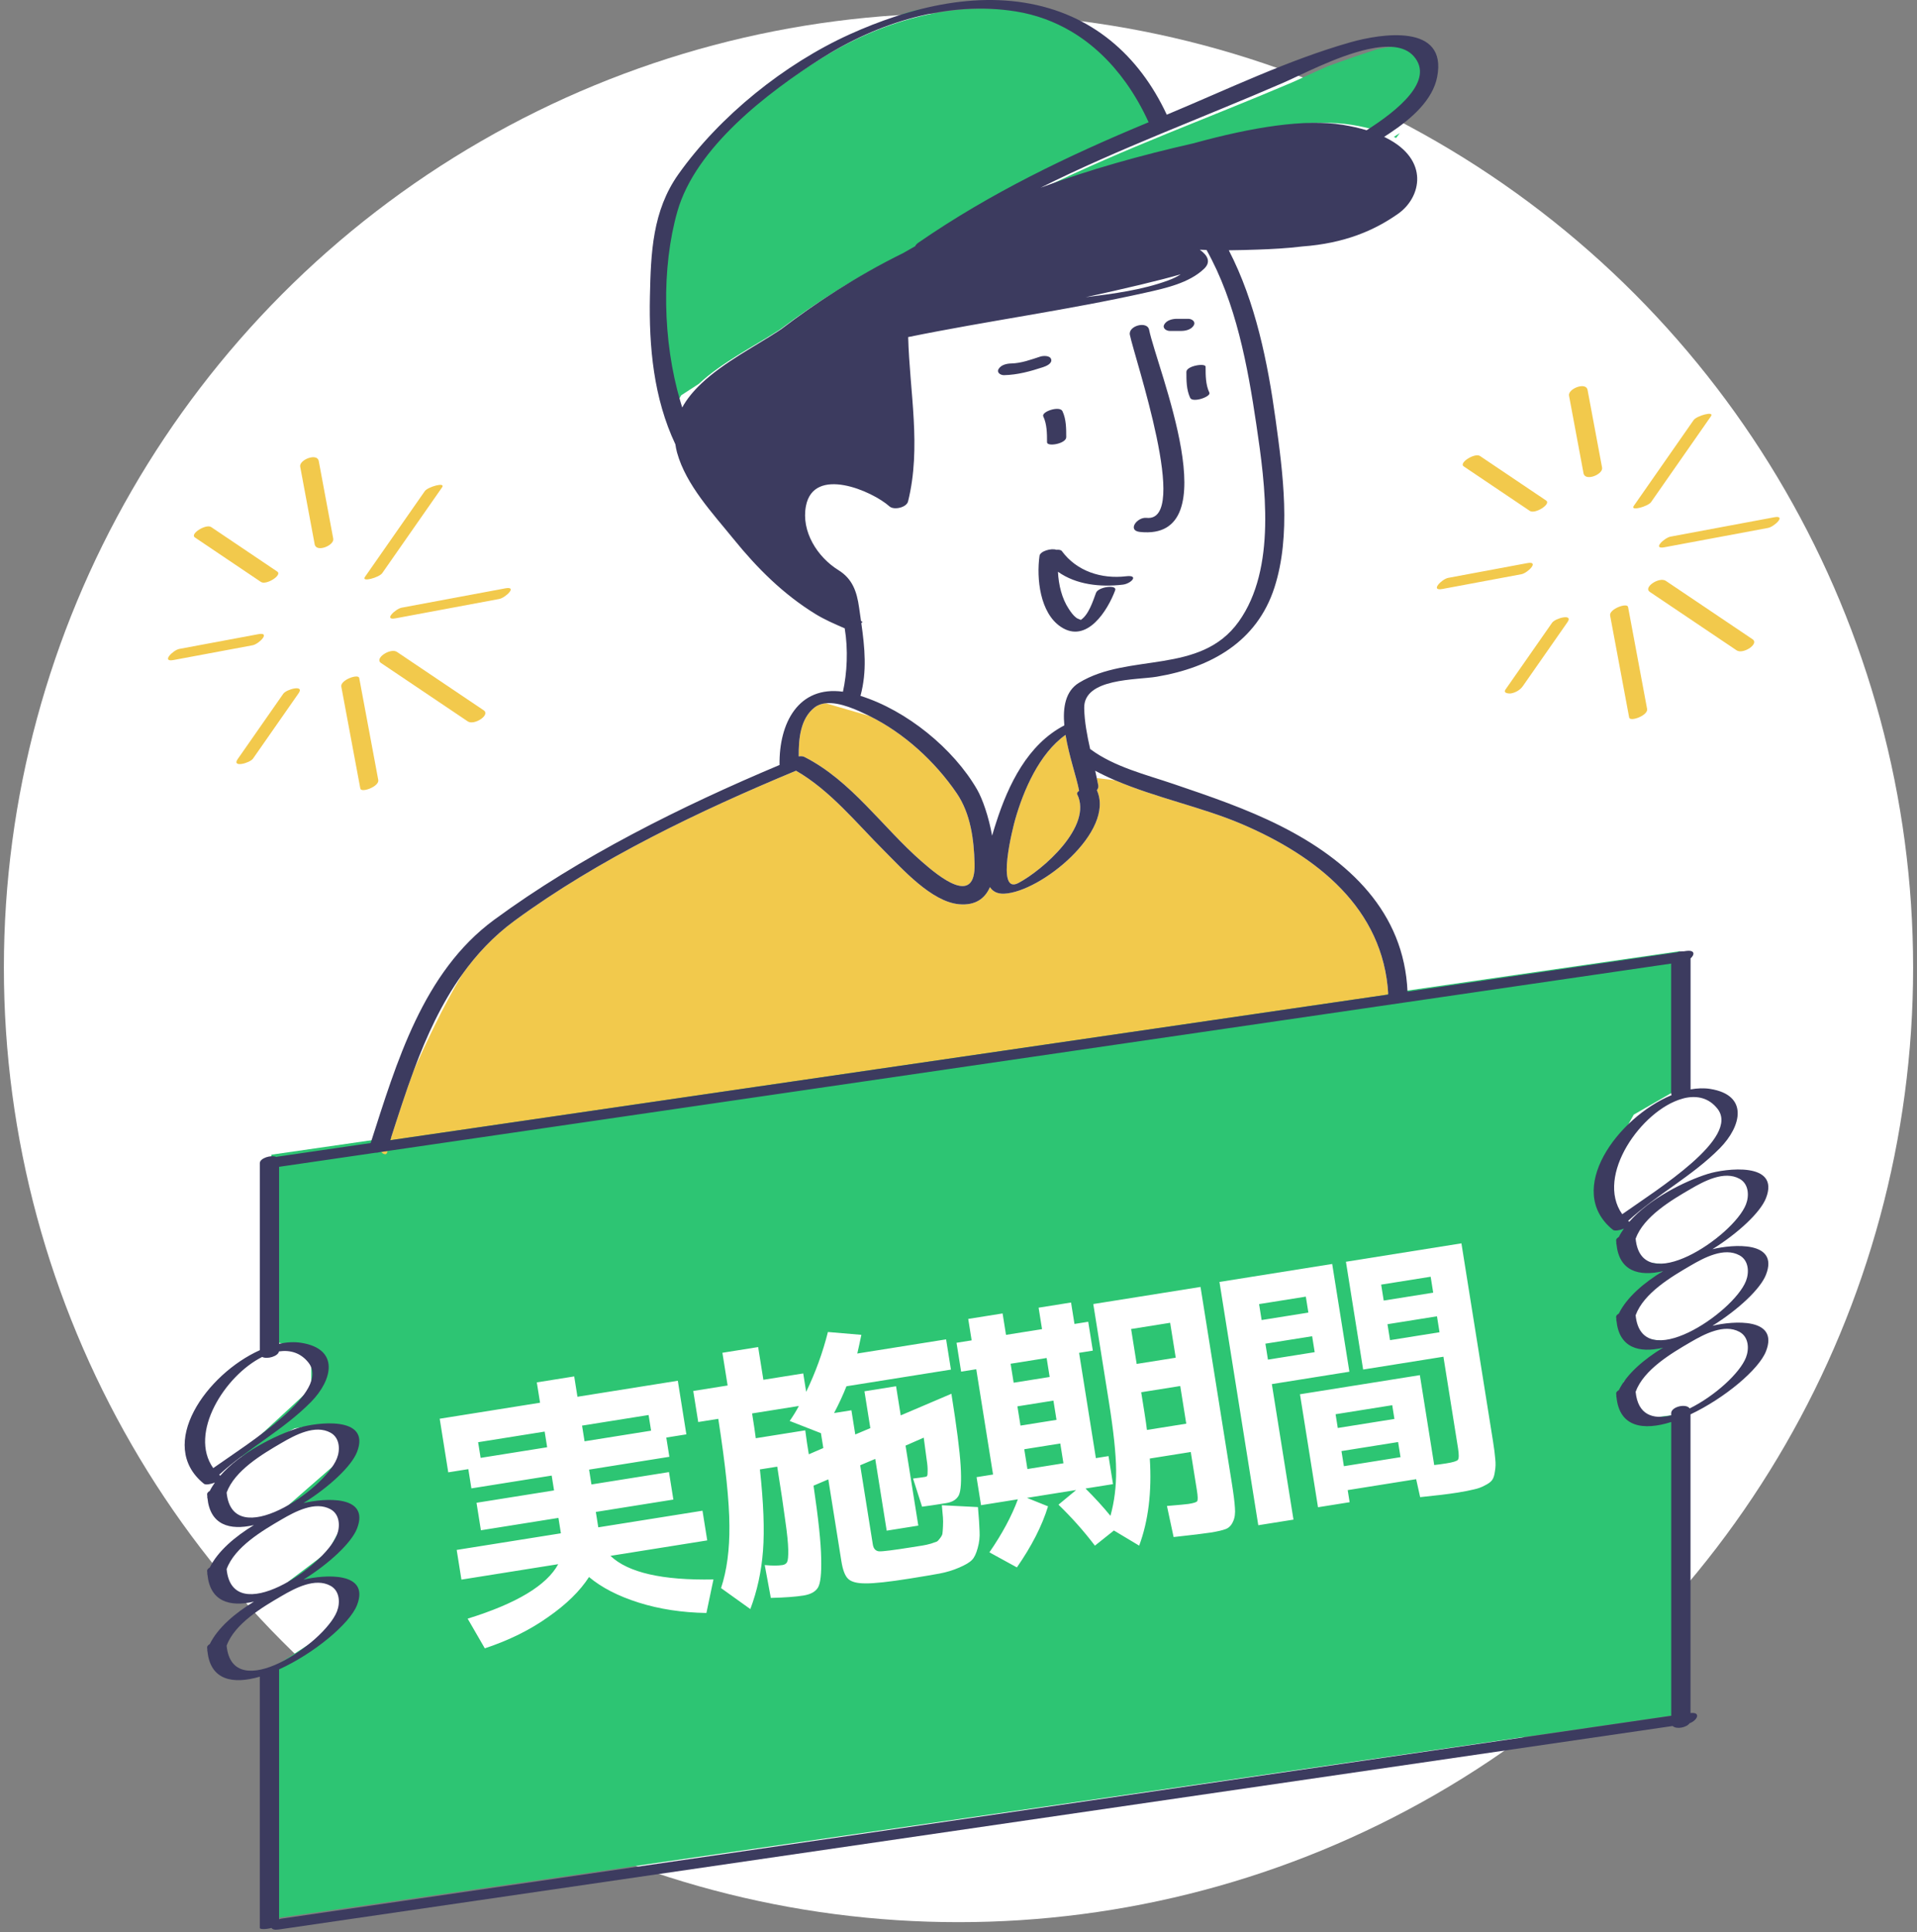 <svg width="247" height="249" viewBox="0 0 247 249" fill="none" xmlns="http://www.w3.org/2000/svg">
<rect x="0" y="0" width="247" height="249" fill="#808080" stroke="none"/>
<circle cx="123.5" cy="124.708" r="123" fill="white"/>
<path d="M34.972 172.886V148.805L216.482 122.573V140.204L210.503 143.644L206.659 150.525V154.825L209.649 157.405L209.222 159.985L210.93 162.566L215.201 162.996L209.649 167.726L208.794 170.306L210.93 172.456L215.201 172.886L209.222 178.047V180.197L212.211 182.777L215.628 182.347V221.049L34.972 247.281V215.029L40.951 211.159L44.794 206.429L43.086 203.418L37.107 203.848L42.232 199.978L44.794 195.248L41.378 193.528L36.68 194.388L43.086 188.797L44.794 184.927L40.951 183.637L37.961 184.067L29.847 188.367L40.097 178.907V173.746L34.972 172.886Z" fill="#2DC573"/>
<path d="M86.938 27.241C84.838 34.471 84.983 43.916 87.326 51.725L87.771 50.939C87.771 50.939 88.589 50.4 90.033 49.474C92.977 46.717 97.183 44.601 100.08 42.732C100.231 42.633 100.384 42.535 100.537 42.438C104.964 39.124 110.386 35.587 116.488 32.644C117.029 32.34 117.569 32.035 118.114 31.736C118.177 31.588 118.306 31.434 118.541 31.275C127.934 24.895 138.2 20.041 148.723 15.759C147.89 13.954 146.898 12.243 145.752 10.665C143.752 8.444 141.264 5.993 138.572 4.053C136.414 2.799 134.001 1.906 131.332 1.481C122.452 0.064 113.27 2.878 105.782 7.55C98.737 11.945 89.335 18.989 86.938 27.241Z" fill="#2DC573"/>
<path d="M177.478 6.339C179.987 5.796 182.239 5.855 183.482 7.247C186.254 10.351 181.41 14.216 177.301 16.785C176.379 16.511 175.346 16.277 174.191 16.091C169.237 15.292 162.332 16.375 154.599 18.472C147.896 19.961 141.035 21.823 134.551 24.192C144.875 19.128 155.718 15.21 166.406 10.653C167.49 10.191 169.195 9.356 171.132 8.52C173.456 7.675 175.643 6.917 177.478 6.339Z" fill="#2DC573"/>
<path d="M115.535 2.122C116.651 1.762 117.781 1.439 118.922 1.159C117.898 1.299 116.878 1.569 115.535 2.122Z" fill="#2DC573"/>
<path d="M180.359 17.15L179.882 17.779C179.787 17.73 179.697 17.682 179.6 17.637C179.855 17.479 180.107 17.315 180.359 17.15Z" fill="#2DC573"/>
<path d="M78.655 200.501C80.912 202.659 85.337 203.673 91.927 203.542L91.019 207.865C87.862 207.811 84.957 207.366 82.305 206.53C79.653 205.694 77.515 204.594 75.893 203.23C74.728 205.039 72.969 206.76 70.614 208.395C68.287 210.05 65.57 211.392 62.465 212.42L60.256 208.595C66.557 206.645 70.446 204.305 71.924 201.575L59.453 203.564L58.843 199.738L72.27 197.596L71.953 195.612L61.963 197.206L61.397 193.663L71.388 192.069L71.083 190.156L60.738 191.807L60.342 189.327L57.756 189.74L56.654 182.831L69.585 180.768L69.166 178.147L73.985 177.378L74.403 180L87.334 177.936L88.436 184.845L85.85 185.257L86.245 187.737L75.901 189.388L76.206 191.301L86.196 189.707L86.761 193.249L76.771 194.843L77.088 196.827L90.514 194.685L91.125 198.511L78.655 200.501ZM83.57 182.352L74.996 183.719L75.319 185.739L83.892 184.371L83.57 182.352ZM61.927 187.875L70.5 186.507L70.178 184.488L61.605 185.856L61.927 187.875ZM106.082 186.607L105.777 184.694L101.748 183.12C102.22 182.44 102.614 181.796 102.929 181.188L96.906 182.149C97.136 183.59 97.294 184.655 97.38 185.343L103.756 184.326C103.813 184.68 103.886 185.213 103.975 185.926C104.085 186.611 104.164 187.107 104.213 187.414L106.082 186.607ZM98.358 177.812L103.495 176.993L103.873 179.366C105.074 176.874 106.008 174.303 106.675 171.654L110.984 172.02C110.793 172.946 110.618 173.749 110.46 174.428L121.903 172.603L122.525 176.5L109.063 178.647C108.65 179.706 108.119 180.857 107.47 182.099L109.702 181.742L110.199 184.86L112.139 184.042L111.382 179.295L115.456 178.645L116.055 182.4L122.586 179.614C123.264 183.865 123.661 186.963 123.778 188.906C123.894 190.849 123.816 192.109 123.545 192.685C123.27 193.237 122.719 193.58 121.892 193.711C120.641 193.911 119.611 194.063 118.805 194.168L117.644 190.538C118.215 190.472 118.725 190.402 119.173 190.331C119.315 190.308 119.406 190.269 119.445 190.215C119.505 190.132 119.53 189.91 119.521 189.549C119.535 189.183 119.493 188.693 119.395 188.079C119.321 187.461 119.196 186.525 119.02 185.269L116.677 186.297L118.322 196.606L114.248 197.256L112.772 188.01L110.832 188.828L112.46 199.031C112.547 199.574 112.812 199.871 113.256 199.921C113.696 199.948 115.133 199.767 117.565 199.379C118.227 199.273 118.687 199.2 118.947 199.158C119.23 199.113 119.569 199.035 119.963 198.924C120.353 198.789 120.605 198.7 120.72 198.658C120.83 198.591 120.975 198.435 121.154 198.189C121.332 197.942 121.424 197.758 121.429 197.636C121.453 197.487 121.477 197.18 121.5 196.717C121.523 196.253 121.522 195.866 121.496 195.555C121.471 195.244 121.423 194.719 121.354 193.979L126.006 194.218C126.126 195.579 126.195 196.621 126.214 197.345C126.256 198.065 126.177 198.78 125.975 199.49C125.777 200.224 125.532 200.736 125.239 201.024C124.95 201.337 124.397 201.667 123.581 202.016C122.788 202.36 121.945 202.616 121.051 202.783C120.181 202.946 118.907 203.161 117.231 203.428C114.538 203.858 112.634 204.065 111.517 204.049C110.428 204.054 109.682 203.858 109.28 203.462C108.881 203.089 108.592 202.336 108.411 201.203L106.726 190.645L104.822 191.458C105.449 195.693 105.777 198.813 105.807 200.819C105.856 202.797 105.717 204.054 105.391 204.591C105.065 205.127 104.441 205.469 103.52 205.616C102.505 205.778 101.104 205.88 99.319 205.923L98.534 201.689C99.493 201.778 100.256 201.777 100.823 201.687C101.106 201.642 101.304 201.513 101.415 201.302C101.527 201.09 101.576 200.562 101.562 199.716C101.548 198.871 101.421 197.619 101.181 195.962C100.964 194.302 100.619 191.983 100.144 189.007L97.912 189.363C98.382 193.672 98.515 197.163 98.311 199.835C98.108 202.507 97.564 205.016 96.678 207.361L92.905 204.657C93.656 202.382 94.014 199.697 93.981 196.602C93.967 193.48 93.49 188.894 92.549 182.844L89.963 183.257L89.324 179.254L93.752 178.547L93.08 174.331L97.685 173.597L98.358 177.812ZM147.04 179.418L147.453 182.004C147.619 183.044 147.727 183.801 147.779 184.277L152.845 183.469L152.071 178.616L147.04 179.418ZM146.458 175.769L151.489 174.967L150.771 170.467L145.74 171.27L146.458 175.769ZM131.973 186.763L132.38 189.314L137.021 188.573L136.614 186.022L131.973 186.763ZM131.091 181.236L131.487 183.716L136.128 182.976L135.732 180.496L131.091 181.236ZM130.605 178.189L135.246 177.449L134.856 175.005L130.215 175.745L130.605 178.189ZM153.151 193.81C153.812 193.705 154.181 193.585 154.256 193.452C154.352 193.292 154.339 192.834 154.219 192.078L153.427 187.118L148.149 187.96C148.422 192.252 147.965 195.994 146.779 199.186L143.525 197.235L141.076 199.188C139.665 197.33 138.101 195.57 136.382 193.906L138.66 192.017L132.319 193.029L135.036 194.121C134.272 196.617 132.934 199.24 131.024 201.991L127.481 200.049C129.133 197.654 130.356 195.376 131.15 193.215L126.403 193.973L125.826 190.359L127.952 190.02L125.787 176.452L123.838 176.762L123.245 173.043L125.193 172.732L124.753 169.968L129.181 169.262L129.622 172.025L134.263 171.285L133.822 168.521L138.002 167.854L138.443 170.618L140.214 170.335L140.808 174.055L139.037 174.338L141.201 187.906L142.831 187.646L143.407 191.26L139.865 191.825C141.044 192.993 142.115 194.166 143.078 195.345C143.586 193.52 143.83 191.556 143.809 189.452C143.785 187.324 143.477 184.407 142.885 180.699L140.867 168.051L154.684 165.847L158.714 191.106C158.944 192.547 159.078 193.615 159.116 194.312C159.178 195.004 159.101 195.586 158.886 196.056C158.674 196.55 158.363 196.878 157.953 197.04C157.543 197.203 156.889 197.355 155.992 197.499C155.236 197.619 153.644 197.813 151.216 198.079L150.359 194.074C151.961 193.94 152.891 193.852 153.151 193.81ZM172.844 186.999L173.155 188.948L180.453 187.783L180.142 185.835L172.844 186.999ZM172.369 184.023L179.667 182.859L179.385 181.088L172.087 182.252L172.369 184.023ZM163.043 173.159L163.371 175.214L169.394 174.253L169.066 172.199L163.043 173.159ZM162.557 170.113L168.58 169.152L168.252 167.097L162.23 168.058L162.557 170.113ZM185.15 169.632L178.773 170.65L179.101 172.705L185.478 171.687L185.15 169.632ZM184.664 166.586L184.336 164.531L177.959 165.548L178.287 167.603L184.664 166.586ZM166.661 195.833L162.126 196.556L157.124 165.203L171.649 162.886L173.865 176.773L163.874 178.367L166.661 195.833ZM187.723 192.363C186.613 192.54 185.033 192.732 182.983 192.938L182.468 190.622L173.647 192.03L173.896 193.589L169.821 194.239L167.498 179.678L182.945 177.214L184.793 188.798C185.269 188.747 185.79 188.675 186.357 188.585C187.208 188.449 187.704 188.298 187.847 188.129C187.986 187.938 187.991 187.44 187.863 186.637L185.981 174.84L175.636 176.491L173.42 162.603L188.3 160.229L192.364 185.701C192.518 186.67 192.617 187.441 192.66 188.015C192.723 188.562 192.71 189.085 192.62 189.584C192.557 190.103 192.437 190.485 192.258 190.732C192.079 190.978 191.765 191.21 191.315 191.427C190.893 191.664 190.412 191.837 189.873 191.948C189.361 192.078 188.644 192.216 187.723 192.363Z" fill="white"/>
<path d="M139.045 101.906C139.042 101.891 139.033 101.882 139.031 101.867C138.729 100.227 137.732 97.423 137.291 94.705C133.898 97.106 131.862 101.892 130.801 105.618C130.557 106.476 128.252 115.346 131.205 113.795C134.323 112.157 140.848 106.481 138.79 102.345C138.722 102.209 138.837 102.053 139.045 101.906ZM112.002 92.262L106.395 90.629C105.868 90.685 105.38 90.845 104.968 91.163C103.118 92.595 102.895 95.209 102.913 97.474C103.187 97.434 103.444 97.446 103.632 97.54C109.687 100.595 113.738 106.649 118.76 111.025C120.985 112.965 125.721 116.9 125.573 111.308C125.489 108.183 125.069 104.865 123.271 102.224C120.477 98.129 116.47 94.46 112.002 92.262ZM49.1 148.454C49.1 148.454 49.806 149.201 49.936 148.331C49.658 148.372 49.378 148.413 49.1 148.454ZM159.942 106.172C154.945 104.041 148.922 102.804 143.678 100.555L141.317 100.268C141.383 100.581 141.449 100.893 141.508 101.205C141.551 101.44 141.475 101.652 141.329 101.834C143.724 107.151 134.087 114.952 129.397 115.168C128.489 115.21 127.913 114.872 127.551 114.325C126.908 115.794 125.682 116.714 123.582 116.53C120.023 116.218 116.244 111.956 113.894 109.608C110.357 106.078 106.958 101.841 102.564 99.321C90.174 104.475 77.129 110.699 66.282 118.669C63.577 120.656 61.389 123.008 59.544 125.589C57.034 129.78 54.847 134.522 53.365 137.8C52.243 140.814 51.262 143.897 50.281 146.941C93.146 140.682 136.009 134.422 178.874 128.164C178.254 117.04 169.636 110.307 159.942 106.172Z" fill="#F2C94C"/>
<path d="M148.058 42.489C149.065 47.43 158.449 69.775 146.88 68.552C145.206 68.376 146.507 66.607 147.732 66.737C153.414 67.337 146.202 46.191 145.581 43.154C145.343 41.971 147.821 41.328 148.058 42.489ZM152.863 47.927C152.864 49.051 152.865 50.229 153.348 51.268C153.666 51.952 156.065 51.122 155.823 50.605C155.339 49.566 155.338 48.388 155.338 47.263C155.338 46.749 152.863 47.14 152.863 47.927ZM134.423 53.656C134.906 54.694 134.907 55.872 134.907 56.997C134.908 57.608 137.382 57.187 137.382 56.333C137.381 55.21 137.381 54.031 136.897 52.992C136.548 52.241 134.142 53.053 134.423 53.656ZM135.441 46.308C135.299 45.781 134.401 45.835 134.022 45.96C132.822 46.352 131.58 46.811 130.303 46.84C129.729 46.853 129.005 47.004 128.676 47.536C128.373 48.025 128.93 48.357 129.37 48.347C131.115 48.308 132.736 47.858 134.387 47.319C134.767 47.196 135.59 46.865 135.441 46.308ZM150.728 42.648C151.212 42.648 151.699 42.648 152.184 42.648C152.762 42.648 153.489 42.48 153.808 41.939C154.104 41.438 153.559 41.085 153.105 41.085C152.62 41.085 152.133 41.085 151.649 41.085C151.07 41.085 150.343 41.253 150.024 41.794C149.728 42.294 150.272 42.648 150.728 42.648ZM145.089 74.264C141.934 74.638 138.738 73.629 136.819 71.018C136.707 70.864 136.431 70.823 136.106 70.852C135.463 70.616 134.024 71.024 133.939 71.627C133.533 74.537 133.988 79.002 136.703 80.793C140.06 83.006 142.743 78.616 143.687 76.071C143.973 75.299 141.51 75.61 141.217 76.401C140.843 77.406 140.274 79.26 139.231 79.904C139.264 79.826 138.934 79.808 138.66 79.598C138.273 79.298 137.979 78.883 137.714 78.478C136.819 77.127 136.399 75.386 136.314 73.684C138.664 75.352 141.773 75.688 144.671 75.344C145.75 75.216 146.823 74.058 145.089 74.264ZM220.642 170.855C223.316 170.21 229.249 169.762 227.544 174.137C226.626 176.492 222.201 180.194 217.817 182.269C217.817 207.342 217.817 195.685 217.817 220.759C219.225 220.606 218.681 221.73 217.7 222.073C217.302 222.639 215.995 222.892 215.511 222.43C155.648 231.169 95.784 239.913 35.921 248.653C35.359 248.735 35.078 248.633 34.989 248.45C34.294 248.642 33.476 248.664 33.476 248.447C33.476 225.412 33.476 239.106 33.476 216.073C30.008 217.088 27.1 216.544 26.729 212.777C26.703 212.746 26.687 212.712 26.703 212.668C26.706 212.656 26.713 212.647 26.716 212.636C26.707 212.521 26.69 212.42 26.685 212.3C26.679 212.139 26.819 211.992 27.032 211.869C28.064 209.762 30.299 207.875 32.714 206.405C29.59 207.123 27.073 206.394 26.729 202.908C26.703 202.878 26.687 202.843 26.703 202.799C26.706 202.788 26.713 202.779 26.716 202.767C26.707 202.653 26.69 202.552 26.685 202.432C26.679 202.27 26.818 202.124 27.032 202.001C28.063 199.895 30.298 198.007 32.714 196.538C29.59 197.256 27.073 196.528 26.729 193.04C26.703 193.011 26.687 192.976 26.703 192.933C26.706 192.921 26.713 192.912 26.716 192.9C26.707 192.787 26.69 192.684 26.685 192.564C26.679 192.402 26.819 192.256 27.032 192.133C27.213 191.764 27.442 191.405 27.689 191.052C27.138 191.267 26.508 191.402 26.268 191.207C20.074 186.186 26.646 177.054 33.476 173.999C33.476 165.965 33.476 157.93 33.476 149.895C33.476 149.251 34.92 148.797 35.603 149.094C35.658 149.079 35.716 149.066 35.773 149.057C39.768 148.472 43.763 147.891 47.757 147.306C51.096 136.935 54.479 125.288 63.672 118.532C74.715 110.416 87.794 103.904 100.443 98.584C100.355 93.176 102.881 88.352 108.611 89.139C109.14 86.732 109.302 83.734 108.837 80.964C108.816 80.958 108.79 80.954 108.772 80.946C107.521 80.401 106.259 79.858 105.09 79.142C100.94 76.597 97.549 73.213 94.501 69.447C91.835 66.156 88.397 62.512 87.238 58.33C87.138 57.965 87.071 57.609 87.021 57.259C84.216 51.316 83.6 44.689 83.74 38.169C83.861 32.592 84.058 27.179 87.415 22.448C92.746 14.934 101.078 8.234 109.485 4.423C111.382 3.564 113.36 2.781 115.386 2.118C116.481 1.758 117.592 1.434 118.714 1.154C123.085 0.064 127.611 -0.364 132.029 0.353C140.644 1.75 146.761 7.11 150.335 14.779C158.073 11.555 165.964 7.732 174.013 5.446C177.93 4.333 186.514 2.973 185.175 9.91C184.609 12.844 181.979 15.223 179.089 17.147C178.841 17.312 178.593 17.476 178.343 17.634C178.439 17.68 178.527 17.727 178.62 17.776C184.226 20.61 183.122 25.445 180.149 27.543C177.083 29.704 173.243 31.361 167.798 31.761C165.853 31.999 163.903 32.102 162.088 32.164C160.874 32.205 159.611 32.244 158.327 32.254C161.774 38.911 163.35 46.733 164.357 54.069C165.3 60.944 166.39 68.978 164.203 75.731C161.94 82.727 155.998 86.033 149.041 87.209C146.465 87.645 139.623 87.367 139.696 91.248C139.73 93.006 140.069 94.775 140.466 96.535C140.484 96.545 140.504 96.553 140.52 96.563C143.567 98.832 147.671 99.829 151.215 101.035C155.888 102.622 160.602 104.222 165.017 106.451C173.781 110.875 180.916 117.517 181.354 127.796C192.934 126.105 204.513 124.414 216.093 122.724C216.36 122.622 216.661 122.578 216.938 122.599C217.033 122.584 217.131 122.571 217.227 122.556C218.419 122.383 218.367 123.037 217.825 123.51C217.825 129.137 217.825 134.763 217.825 140.39C218.699 140.235 219.551 140.201 220.348 140.327C225.349 141.119 224.387 145.138 221.606 147.962C218.041 151.579 213.489 153.923 209.783 157.328C209.828 157.371 209.873 157.414 209.921 157.455C212.482 154.521 217.021 152.226 220.053 151.277C222.287 150.579 229.389 149.666 227.544 154.399C226.825 156.244 223.957 158.915 220.643 160.983C223.317 160.338 229.249 159.891 227.544 164.266C226.825 166.115 223.958 168.786 220.642 170.855ZM210.746 159.627C211.495 167.34 223.356 159.335 224.964 155.207C225.392 154.11 225.335 152.569 224.137 151.911C222.156 150.82 219.57 152.21 217.819 153.231C215.367 154.658 211.791 156.768 210.746 159.627ZM217.039 141.514C216.944 141.549 216.844 141.575 216.742 141.597C211.538 143.048 205.505 151.525 209.02 156.474C213.577 153.255 224.248 146.635 221.29 142.882C220.194 141.487 218.667 141.144 217.039 141.514ZM131.205 113.797C134.323 112.158 140.848 106.482 138.789 102.347C138.722 102.211 138.837 102.053 139.045 101.906C139.042 101.891 139.033 101.882 139.031 101.867C138.729 100.227 137.732 97.423 137.291 94.705C133.898 97.106 131.862 101.892 130.801 105.618C130.557 106.476 128.252 115.346 131.205 113.797ZM155.458 32.213C155.168 32.202 154.877 32.197 154.588 32.181C155.591 32.904 156.07 33.744 155.148 34.63C153.22 36.483 150.127 37.151 147.609 37.715C137.51 39.976 127.179 41.362 117.015 43.439C117.203 50.527 118.737 57.621 116.999 64.623C116.804 65.409 115.178 65.769 114.612 65.263C112.363 63.252 104.855 60.016 103.846 65.195C103.207 68.474 105.309 71.788 108.026 73.471C109.827 74.587 110.398 76.212 110.691 78.291C110.774 78.879 110.859 79.461 110.942 80.038C110.996 80.062 111.05 80.091 111.106 80.115C111.158 80.137 111.1 80.207 110.977 80.298C111.425 83.466 111.731 86.499 110.87 89.677C116.822 91.544 122.858 96.475 125.901 101.752C126.588 102.942 127.395 105.247 127.83 107.692C128.033 106.977 128.231 106.376 128.348 106.008C129.925 101.105 132.416 95.932 137.135 93.481C136.924 91.17 137.273 89.068 139.013 87.998C145.401 84.073 154.648 87.032 159.602 80.113C164.503 73.266 163.035 62.509 161.88 54.734C160.756 47.151 159.255 38.978 155.458 32.213ZM139.9 38.3C143.475 37.855 147.167 37.367 150.489 36.149C151.215 35.882 151.748 35.616 152.123 35.348C149.544 36.113 144.962 37.186 139.9 38.3ZM170.021 8.519C168.117 9.355 166.441 10.191 165.376 10.653C154.873 15.21 144.217 19.127 134.072 24.191C140.444 21.823 147.186 19.961 153.773 18.47C161.372 16.373 168.158 15.291 173.027 16.089C174.162 16.276 175.177 16.51 176.083 16.784C180.12 14.217 184.88 10.353 182.156 7.248C180.935 5.856 178.721 5.797 176.256 6.34C174.213 6.788 171.994 7.652 170.021 8.519ZM105.799 7.55C98.877 11.945 89.637 18.989 87.281 27.241C85.218 34.471 85.359 43.916 87.662 51.725C87.74 51.99 87.819 52.252 87.902 52.513C88.498 51.414 89.34 50.406 90.321 49.471C93.214 46.714 97.347 44.6 100.194 42.728C100.344 42.63 100.493 42.533 100.643 42.434C104.994 39.121 110.321 35.583 116.319 32.641C116.85 32.338 117.381 32.031 117.917 31.733C117.978 31.585 118.107 31.43 118.336 31.271C127.566 24.892 137.655 20.037 147.996 15.755C147.178 13.95 146.202 12.24 145.077 10.662C143.164 7.984 140.814 5.7 138.021 4.05C135.9 2.796 133.529 1.902 130.906 1.477C122.181 0.064 113.159 2.878 105.799 7.55ZM106.394 90.629C105.867 90.685 105.379 90.845 104.967 91.163C103.117 92.595 102.894 95.209 102.912 97.474C103.186 97.434 103.444 97.446 103.631 97.54C109.686 100.595 113.736 106.649 118.759 111.025C120.984 112.965 125.72 116.9 125.573 111.308C125.488 108.183 125.069 104.865 123.271 102.224C120.478 98.129 116.471 94.459 112.005 92.261C111.974 92.246 111.944 92.228 111.914 92.212C110.566 91.559 108.231 90.432 106.394 90.629ZM53.366 137.8C52.245 140.813 51.264 143.897 50.283 146.94C93.147 140.681 136.01 134.421 178.876 128.163C178.254 117.04 169.637 110.306 159.942 106.171C154.945 104.041 148.922 102.804 143.678 100.555C142.798 100.178 141.94 99.769 141.112 99.325C141.184 99.64 141.252 99.955 141.317 100.268C141.383 100.581 141.449 100.893 141.508 101.205C141.551 101.44 141.475 101.652 141.329 101.834C143.724 107.151 134.087 114.952 129.397 115.168C128.489 115.21 127.913 114.872 127.551 114.324C126.908 115.794 125.682 116.714 123.582 116.53C120.023 116.218 116.244 111.956 113.894 109.608C110.357 106.077 106.958 101.841 102.564 99.321C90.174 104.475 77.129 110.699 66.282 118.669C63.577 120.656 61.389 123.008 59.544 125.589C56.904 129.286 54.982 133.465 53.366 137.8ZM27.474 189.193C32.032 185.975 42.703 179.354 39.745 175.6C38.749 174.337 37.4 173.944 35.945 174.156C35.848 174.781 34.419 175.2 33.782 174.869C28.985 177.263 24.274 184.69 27.474 189.193ZM43.418 187.928C43.846 186.83 43.788 185.29 42.59 184.632C40.609 183.541 38.024 184.931 36.272 185.951C33.821 187.38 30.244 189.49 29.2 192.347C29.949 200.06 41.809 192.055 43.418 187.928ZM43.418 197.795C43.846 196.696 43.788 195.157 42.59 194.498C40.609 193.408 38.024 194.797 36.272 195.818C33.821 197.246 30.242 199.356 29.2 202.213C29.948 209.926 41.807 201.922 43.418 197.795ZM43.418 207.659C43.846 206.561 43.789 205.021 42.59 204.363C40.609 203.272 38.024 204.662 36.272 205.683C33.821 207.111 30.244 209.222 29.2 212.078C29.95 219.792 41.809 211.787 43.418 207.659ZM217.818 172.963C215.367 174.39 211.79 176.502 210.746 179.359C211.034 182.33 212.964 182.971 215.328 182.4C215.328 182.306 215.328 182.21 215.328 182.116C215.328 181.289 217.238 180.824 217.712 181.502C220.915 179.921 224.172 176.965 224.963 174.94C225.391 173.841 225.334 172.302 224.137 171.643C222.156 170.551 219.571 171.942 217.818 172.963ZM214.261 173.686C211.137 174.403 208.62 173.675 208.276 170.186C208.25 170.157 208.235 170.122 208.25 170.079C208.253 170.067 208.259 170.058 208.264 170.046C208.254 169.932 208.238 169.831 208.233 169.712C208.226 169.55 208.365 169.405 208.579 169.281C209.61 167.173 211.844 165.287 214.26 163.817C211.136 164.535 208.619 163.807 208.276 160.319C208.25 160.289 208.235 160.254 208.25 160.211C208.253 160.2 208.259 160.191 208.264 160.179C208.254 160.065 208.238 159.963 208.233 159.845C208.226 159.682 208.365 159.537 208.579 159.413C208.759 159.044 208.988 158.684 209.236 158.33C208.686 158.546 208.056 158.681 207.815 158.486C201.514 153.379 208.427 144.017 215.379 141.128C215.346 141.041 215.322 140.95 215.322 140.84C215.322 135.286 215.322 129.732 215.322 124.176C160.194 132.228 105.065 140.277 49.936 148.327C49.658 148.368 49.378 148.409 49.1 148.45C49.056 148.457 49.011 148.464 48.969 148.469C48.745 148.53 48.517 148.563 48.307 148.565C44.191 149.167 40.075 149.766 35.959 150.368C35.959 157.969 35.959 165.571 35.959 173.172C36.948 172.963 37.91 172.905 38.805 173.047C43.807 173.839 42.843 177.859 40.061 180.681C36.498 184.299 31.944 186.643 28.24 190.048C28.285 190.092 28.33 190.135 28.378 190.175C30.939 187.241 35.478 184.946 38.509 183.998C40.744 183.3 47.845 182.386 46 187.119C45.281 188.963 42.413 191.635 39.098 193.704C41.772 193.059 47.706 192.611 46 196.986C45.281 198.829 42.414 201.501 39.099 203.57C41.775 202.925 47.705 202.479 46 206.853C45.059 209.267 40.433 213.099 35.946 215.138C35.95 215.149 35.959 215.156 35.959 215.167C35.959 238.133 35.959 224.369 35.959 247.335C36.056 247.303 36.156 247.275 36.261 247.258C95.952 238.543 155.642 229.827 215.333 221.111C215.333 196.25 215.333 208.116 215.333 183.254C211.732 184.391 208.662 183.928 208.281 180.049C208.254 180.019 208.24 179.984 208.254 179.942C208.258 179.93 208.264 179.92 208.269 179.909C208.258 179.796 208.242 179.694 208.237 179.574C208.231 179.413 208.37 179.268 208.584 179.144C209.61 177.043 211.844 175.155 214.261 173.686ZM224.138 161.778C222.157 160.686 219.571 162.077 217.82 163.097C215.369 164.525 211.791 166.636 210.747 169.493C211.497 177.207 223.357 169.201 224.966 165.074C225.393 163.975 225.334 162.436 224.138 161.778Z" fill="#3C3B5F"/>
<path d="M41.069 59.41L42.938 69.42C43.101 70.293 40.752 71.243 40.547 70.149L38.679 60.14C38.516 59.266 40.865 58.318 41.069 59.41Z" fill="#F2C94C"/>
<path d="M46.428 101.621L43.975 88.483C43.818 87.645 46.175 86.778 46.286 87.378L48.739 100.517C48.895 101.353 46.54 102.22 46.428 101.621Z" fill="#F2C94C"/>
<path d="M23.112 83.626L33.29 81.726C34.928 81.42 33.363 83.003 32.54 83.157L22.363 85.057C20.726 85.363 22.29 83.779 23.112 83.626Z" fill="#F2C94C"/>
<path d="M64.33 77.188L50.972 79.682C49.338 79.987 50.972 78.459 51.75 78.313L65.107 75.819C66.742 75.514 65.109 77.043 64.33 77.188Z" fill="#F2C94C"/>
<path d="M35.726 73.659C36.41 74.118 34.292 75.444 33.627 74.998L33.455 74.882C30.673 73.009 27.893 71.136 25.11 69.261C24.427 68.803 26.546 67.477 27.209 67.923C30.047 69.835 32.887 71.747 35.726 73.659Z" fill="#F2C94C"/>
<path d="M62.324 91.537C63.22 92.141 61.09 93.519 60.269 92.966L60.117 92.863C56.442 90.388 52.765 87.913 49.09 85.439C48.194 84.835 50.323 83.457 51.145 84.01C54.872 86.518 58.598 89.028 62.324 91.537Z" fill="#F2C94C"/>
<path d="M30.624 97.827C32.582 95.019 34.54 92.212 36.498 89.405C36.908 88.815 39.275 88.19 38.474 89.339C36.517 92.146 34.558 94.952 32.601 97.76C32.189 98.35 29.823 98.973 30.624 97.827Z" fill="#F2C94C"/>
<path d="M56.957 62.811C54.386 66.496 51.816 70.181 49.247 73.865C48.856 74.422 46.509 75.084 47.023 74.346C49.594 70.662 52.164 66.976 54.733 63.292C55.122 62.736 57.471 62.074 56.957 62.811Z" fill="#F2C94C"/>
<path d="M204.555 50.254L206.424 60.264C206.587 61.137 204.237 62.087 204.033 60.992L202.164 50.984C202.001 50.11 204.351 49.162 204.555 50.254Z" fill="#F2C94C"/>
<path d="M209.913 92.465L207.46 79.326C207.304 78.489 209.66 77.622 209.772 78.222L212.225 91.36C212.381 92.197 210.025 93.064 209.913 92.465Z" fill="#F2C94C"/>
<path d="M196.026 74.001L185.85 75.901C184.212 76.206 185.777 74.623 186.6 74.469L196.775 72.57C198.414 72.264 196.849 73.847 196.026 74.001Z" fill="#F2C94C"/>
<path d="M215.239 69.156L228.597 66.662C230.229 66.358 228.596 67.886 227.818 68.031L214.461 70.525C212.826 70.83 214.459 69.302 215.239 69.156Z" fill="#F2C94C"/>
<path d="M199.214 64.502C199.898 64.961 197.779 66.287 197.115 65.841C194.277 63.929 191.437 62.018 188.599 60.106C187.915 59.645 190.034 58.32 190.696 58.766C193.534 60.679 196.375 62.59 199.214 64.502Z" fill="#F2C94C"/>
<path d="M225.812 82.38C226.708 82.984 224.577 84.362 223.756 83.809C220.03 81.299 216.303 78.79 212.577 76.282C211.682 75.678 213.811 74.3 214.633 74.853C218.36 77.361 222.085 79.871 225.812 82.38Z" fill="#F2C94C"/>
<path d="M193.978 88.859C195.98 85.987 197.983 83.119 199.985 80.249C200.397 79.659 202.762 79.034 201.962 80.182L201.904 80.265C200.008 82.981 198.113 85.697 196.219 88.414C195.873 88.91 195.318 89.234 194.724 89.353C194.457 89.404 193.629 89.36 193.978 88.859Z" fill="#F2C94C"/>
<path d="M220.444 53.654C217.873 57.338 215.304 61.023 212.734 64.708C212.344 65.265 209.997 65.928 210.511 65.189C213.037 61.569 215.561 57.948 218.085 54.328L218.22 54.135C218.61 53.578 220.959 52.916 220.444 53.654Z" fill="#F2C94C"/>
</svg>
